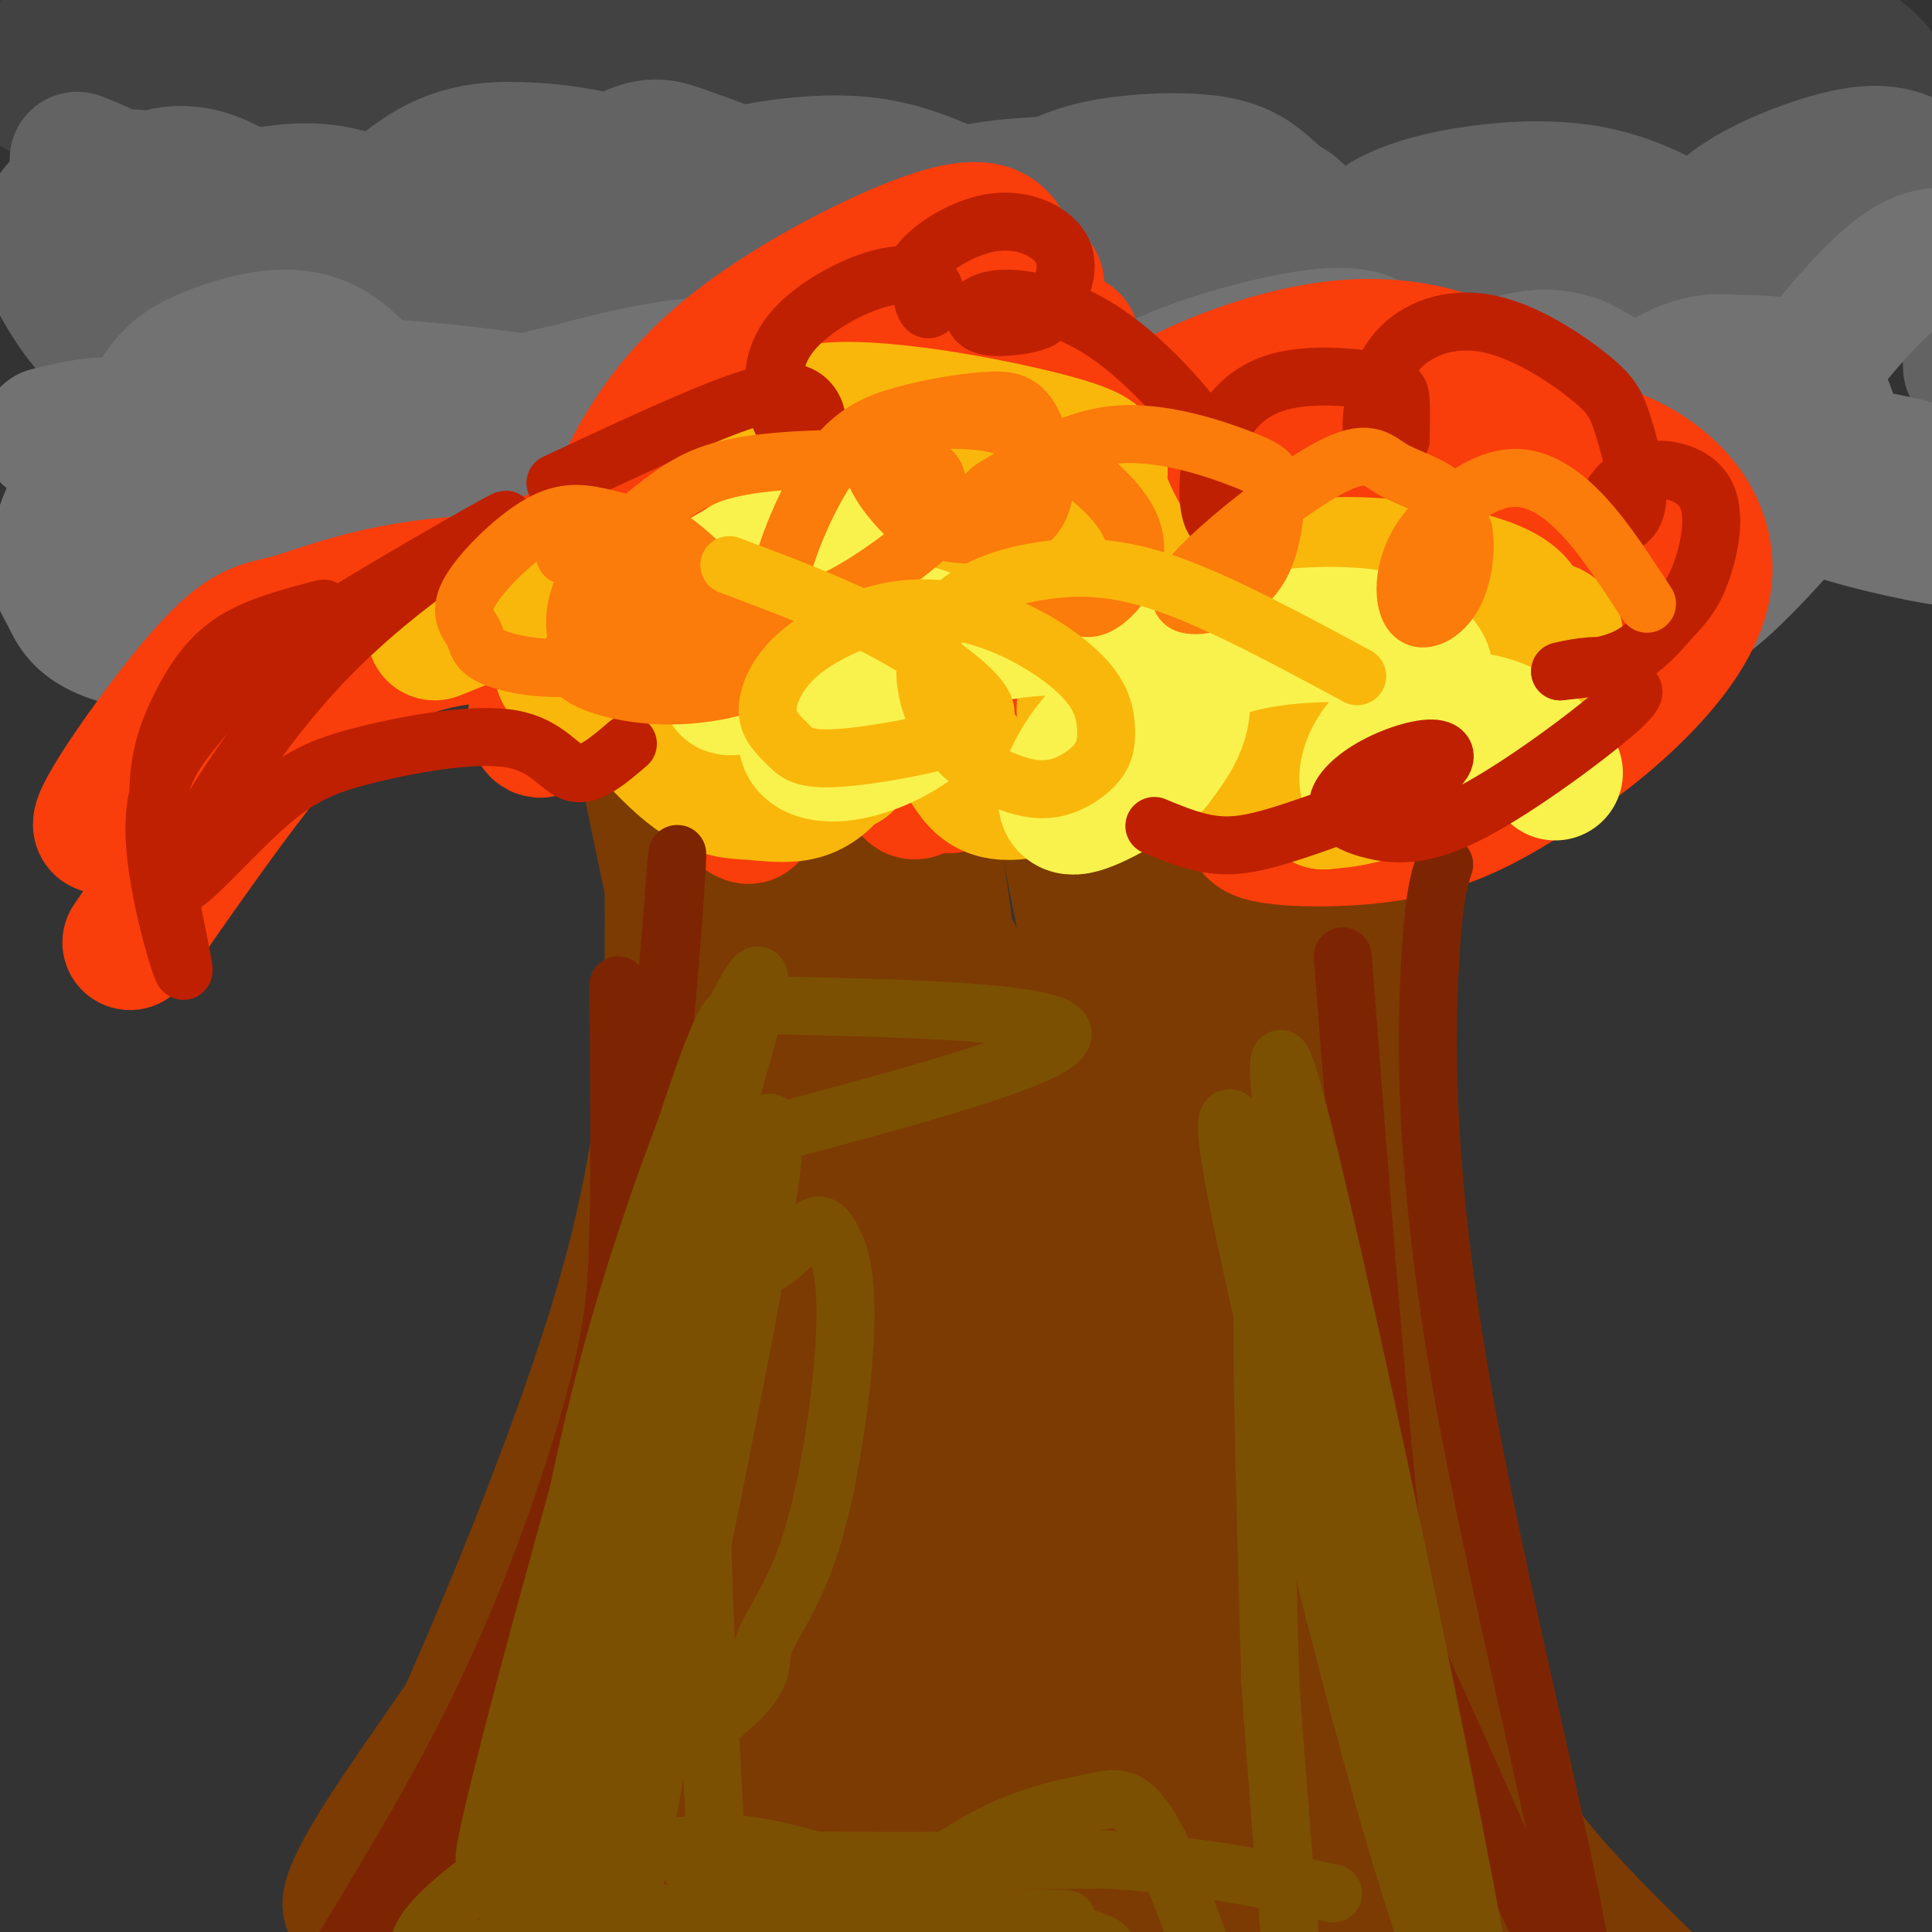 <svg viewBox='0 0 400 400' version='1.1' xmlns='http://www.w3.org/2000/svg' xmlns:xlink='http://www.w3.org/1999/xlink'><rect x="0" y="0" width="400" height="400" fill="#333333" stroke="none"/><g fill='none' stroke='rgb(124,59,2)' stroke-width='28' stroke-linecap='round' stroke-linejoin='round'><path d='M139,154c0.266,32.556 0.532,65.112 -1,87c-1.532,21.888 -4.864,33.108 -8,45c-3.136,11.892 -6.078,24.456 -16,42c-9.922,17.544 -26.825,40.070 -35,53c-8.175,12.930 -7.621,16.266 -4,12c3.621,-4.266 10.311,-16.133 17,-28'/><path d='M92,365c10.131,-21.702 26.958,-61.958 36,-92c9.042,-30.042 10.298,-49.869 11,-65c0.702,-15.131 0.851,-25.565 1,-36'/><path d='M287,152c-0.946,4.205 -1.892,8.410 -4,27c-2.108,18.590 -5.377,51.564 -2,84c3.377,32.436 13.400,64.333 18,80c4.600,15.667 3.777,15.103 5,19c1.223,3.897 4.492,12.256 13,23c8.508,10.744 22.254,23.872 36,37'/><path d='M353,422c-4.248,-0.692 -32.867,-20.922 -45,-30c-12.133,-9.078 -7.778,-7.005 -8,-8c-0.222,-0.995 -5.021,-5.057 -10,-21c-4.979,-15.943 -10.139,-43.768 -11,-77c-0.861,-33.232 2.576,-71.870 3,-99c0.424,-27.130 -2.165,-42.751 -4,-46c-1.835,-3.249 -2.918,5.876 -4,15'/><path d='M274,156c-1.463,6.256 -3.121,14.396 -2,52c1.121,37.604 5.021,104.674 8,138c2.979,33.326 5.037,32.909 7,37c1.963,4.091 3.832,12.688 6,18c2.168,5.312 4.636,7.337 6,4c1.364,-3.337 1.624,-12.037 2,-16c0.376,-3.963 0.866,-3.190 -9,-27c-9.866,-23.810 -30.089,-72.202 -39,-93c-8.911,-20.798 -6.509,-14.003 -7,-14c-0.491,0.003 -3.876,-6.788 -2,2c1.876,8.788 9.011,33.153 22,63c12.989,29.847 31.832,65.175 40,83c8.168,17.825 5.661,18.145 3,18c-2.661,-0.145 -5.474,-0.756 -15,-12c-9.526,-11.244 -25.763,-33.122 -42,-55'/><path d='M252,354c-10.383,-15.992 -15.342,-28.473 -13,-14c2.342,14.473 11.984,55.900 16,77c4.016,21.100 2.405,21.875 -1,19c-3.405,-2.875 -8.604,-9.398 -14,-19c-5.396,-9.602 -10.988,-22.283 -15,-35c-4.012,-12.717 -6.445,-25.469 -7,-35c-0.555,-9.531 0.767,-15.840 2,-18c1.233,-2.160 2.375,-0.171 4,-5c1.625,-4.829 3.731,-16.478 8,8c4.269,24.478 10.699,85.081 14,83c3.301,-2.081 3.472,-66.846 4,-92c0.528,-25.154 1.411,-10.695 5,11c3.589,21.695 9.882,50.627 12,67c2.118,16.373 0.059,20.186 -2,24'/><path d='M265,425c-3.295,-6.436 -10.532,-34.525 -20,-61c-9.468,-26.475 -21.167,-51.335 -1,-24c20.167,27.335 72.199,106.866 68,102c-4.199,-4.866 -64.628,-94.130 -87,-113c-22.372,-18.870 -6.687,32.653 -3,62c3.687,29.347 -4.625,36.517 -8,41c-3.375,4.483 -1.813,6.279 -6,2c-4.187,-4.279 -14.122,-14.631 -19,-19c-4.878,-4.369 -4.698,-2.753 -7,-14c-2.302,-11.247 -7.086,-35.356 -8,-50c-0.914,-14.644 2.043,-19.822 5,-25'/><path d='M179,326c2.410,-7.859 5.935,-15.006 8,-16c2.065,-0.994 2.670,4.165 3,9c0.330,4.835 0.385,9.345 -4,23c-4.385,13.655 -13.209,36.454 -18,47c-4.791,10.546 -5.550,8.840 -6,7c-0.450,-1.840 -0.591,-3.812 3,-9c3.591,-5.188 10.915,-13.591 20,-22c9.085,-8.409 19.930,-16.824 29,-22c9.070,-5.176 16.366,-7.112 23,-12c6.634,-4.888 12.608,-12.727 7,0c-5.608,12.727 -22.797,46.020 -35,64c-12.203,17.980 -19.419,20.645 -23,22c-3.581,1.355 -3.526,1.399 -5,-1c-1.474,-2.399 -4.476,-7.239 -7,-16c-2.524,-8.761 -4.568,-21.441 -4,-41c0.568,-19.559 3.749,-45.998 8,-62c4.251,-16.002 9.572,-21.568 13,-23c3.428,-1.432 4.961,1.268 7,13c2.039,11.732 4.582,32.495 5,53c0.418,20.505 -1.291,40.753 -3,61'/><path d='M200,401c-1.386,19.884 -3.353,39.094 -5,27c-1.647,-12.094 -2.976,-55.490 -3,-76c-0.024,-20.510 1.256,-18.132 4,-25c2.744,-6.868 6.952,-22.982 14,-39c7.048,-16.018 16.937,-31.941 15,-19c-1.937,12.941 -15.699,54.745 -24,79c-8.301,24.255 -11.139,30.962 -17,41c-5.861,10.038 -14.744,23.409 -19,29c-4.256,5.591 -3.884,3.403 -2,-8c1.884,-11.403 5.279,-32.021 12,-48c6.721,-15.979 16.767,-27.318 27,-37c10.233,-9.682 20.654,-17.708 32,-24c11.346,-6.292 23.616,-10.851 24,0c0.384,10.851 -11.120,37.113 -19,54c-7.880,16.887 -12.137,24.400 -23,37c-10.863,12.600 -28.334,30.288 -36,37c-7.666,6.712 -5.529,2.449 -6,-4c-0.471,-6.449 -3.550,-15.082 -5,-28c-1.450,-12.918 -1.271,-30.119 3,-52c4.271,-21.881 12.636,-48.440 21,-75'/><path d='M193,270c8.314,-21.640 18.600,-38.241 12,-24c-6.600,14.241 -30.086,59.325 -49,95c-18.914,35.675 -33.255,61.942 -35,58c-1.745,-3.942 9.105,-38.094 16,-59c6.895,-20.906 9.835,-28.565 19,-43c9.165,-14.435 24.554,-35.647 28,-44c3.446,-8.353 -5.052,-3.849 -27,29c-21.948,32.849 -57.347,94.042 -60,105c-2.653,10.958 27.440,-28.319 53,-56c25.560,-27.681 46.589,-43.766 48,-43c1.411,0.766 -16.794,18.383 -35,36'/><path d='M163,324c-25.823,23.963 -72.879,65.870 -74,70c-1.121,4.130 43.695,-29.518 68,-46c24.305,-16.482 28.099,-15.799 28,-12c-0.099,3.799 -4.090,10.713 -18,27c-13.910,16.287 -37.738,41.946 -49,54c-11.262,12.054 -9.957,10.502 -7,4c2.957,-6.502 7.566,-17.955 21,-36c13.434,-18.045 35.693,-42.684 48,-56c12.307,-13.316 14.662,-15.310 15,-12c0.338,3.310 -1.340,11.923 -4,21c-2.660,9.077 -6.301,18.619 -14,34c-7.699,15.381 -19.458,36.603 -28,50c-8.542,13.397 -13.869,18.971 -17,15c-3.131,-3.971 -4.065,-17.485 -5,-31'/><path d='M127,406c0.288,-20.384 3.509,-55.843 7,-79c3.491,-23.157 7.251,-34.012 16,-54c8.749,-19.988 22.486,-49.108 27,-53c4.514,-3.892 -0.194,17.446 -7,55c-6.806,37.554 -15.712,91.325 -20,91c-4.288,-0.325 -3.960,-54.747 -2,-94c1.960,-39.253 5.553,-63.336 9,-93c3.447,-29.664 6.749,-64.910 10,-34c3.251,30.910 6.452,127.976 -2,127c-8.452,-0.976 -28.558,-99.993 -36,-139c-7.442,-39.007 -2.221,-18.003 3,3'/><path d='M132,136c12.206,33.635 41.222,116.224 49,128c7.778,11.776 -5.680,-47.260 -10,-81c-4.320,-33.740 0.499,-42.184 3,-47c2.501,-4.816 2.685,-6.004 4,-5c1.315,1.004 3.761,4.199 6,8c2.239,3.801 4.272,8.210 7,23c2.728,14.790 6.150,39.963 8,57c1.850,17.037 2.129,25.938 1,33c-1.129,7.062 -3.664,12.286 -6,15c-2.336,2.714 -4.472,2.919 -10,-20c-5.528,-22.919 -14.447,-68.961 -18,-94c-3.553,-25.039 -1.739,-29.074 3,-21c4.739,8.074 12.404,28.257 19,51c6.596,22.743 12.122,48.046 14,67c1.878,18.954 0.108,31.558 -2,35c-2.108,3.442 -4.554,-2.279 -7,-8'/><path d='M193,277c-5.768,-10.258 -16.687,-31.905 -23,-55c-6.313,-23.095 -8.020,-47.640 -7,-56c1.020,-8.360 4.768,-0.536 5,-4c0.232,-3.464 -3.053,-18.215 11,4c14.053,22.215 45.443,81.395 54,86c8.557,4.605 -5.721,-45.366 -11,-74c-5.279,-28.634 -1.560,-35.932 0,-43c1.560,-7.068 0.961,-13.906 4,-5c3.039,8.906 9.715,33.557 13,67c3.285,33.443 3.180,75.677 1,79c-2.180,3.323 -6.435,-32.265 -7,-62c-0.565,-29.735 2.558,-53.617 5,-65c2.442,-11.383 4.201,-10.268 5,-12c0.799,-1.732 0.638,-6.313 3,1c2.362,7.313 7.246,26.518 9,41c1.754,14.482 0.377,24.241 -1,34'/><path d='M254,213c-0.897,10.972 -2.638,21.404 -5,33c-2.362,11.596 -5.344,24.358 -9,19c-3.656,-5.358 -7.987,-28.834 -9,-46c-1.013,-17.166 1.293,-28.022 4,-36c2.707,-7.978 5.814,-13.077 9,-16c3.186,-2.923 6.451,-3.671 9,-3c2.549,0.671 4.382,2.759 6,7c1.618,4.241 3.021,10.635 3,18c-0.021,7.365 -1.467,15.702 -4,25c-2.533,9.298 -6.155,19.557 -11,28c-4.845,8.443 -10.913,15.071 -16,19c-5.087,3.929 -9.192,5.159 -14,4c-4.808,-1.159 -10.318,-4.708 -15,-11c-4.682,-6.292 -8.535,-15.328 -12,-26c-3.465,-10.672 -6.540,-22.979 -7,-33c-0.460,-10.021 1.697,-17.755 5,-23c3.303,-5.245 7.753,-8.000 14,-10c6.247,-2.000 14.290,-3.243 21,-1c6.710,2.243 12.087,7.972 17,18c4.913,10.028 9.361,24.354 12,33c2.639,8.646 3.468,11.613 2,21c-1.468,9.387 -5.234,25.193 -9,41'/></g>
<g fill='none' stroke='rgb(66,66,66)' stroke-width='28' stroke-linecap='round' stroke-linejoin='round'><path d='M19,10c6.697,-2.346 13.395,-4.693 22,-5c8.605,-0.307 19.119,1.424 26,4c6.881,2.576 10.129,5.996 11,9c0.871,3.004 -0.634,5.591 -1,8c-0.366,2.409 0.408,4.641 -7,9c-7.408,4.359 -22.999,10.847 -31,13c-8.001,2.153 -8.414,-0.028 -11,-3c-2.586,-2.972 -7.346,-6.734 -8,-14c-0.654,-7.266 2.796,-18.037 6,-24c3.204,-5.963 6.160,-7.119 11,-9c4.840,-1.881 11.562,-4.488 18,-5c6.438,-0.512 12.592,1.069 17,3c4.408,1.931 7.070,4.210 9,7c1.930,2.790 3.126,6.090 3,10c-0.126,3.910 -1.575,8.429 -4,13c-2.425,4.571 -5.826,9.192 -11,13c-5.174,3.808 -12.120,6.802 -19,7c-6.880,0.198 -13.694,-2.400 -18,-4c-4.306,-1.600 -6.103,-2.202 -8,-8c-1.897,-5.798 -3.895,-16.792 -4,-24c-0.105,-7.208 1.684,-10.631 5,-14c3.316,-3.369 8.158,-6.685 13,-10'/><path d='M38,-14c8.632,-2.532 23.710,-3.860 31,-4c7.290,-0.140 6.790,0.910 9,3c2.210,2.090 7.131,5.221 11,8c3.869,2.779 6.686,5.207 0,11c-6.686,5.793 -22.876,14.953 -31,19c-8.124,4.047 -8.183,2.981 -13,3c-4.817,0.019 -14.392,1.122 -21,0c-6.608,-1.122 -10.248,-4.469 -13,-6c-2.752,-1.531 -4.614,-1.245 -4,-4c0.614,-2.755 3.706,-8.550 13,-15c9.294,-6.450 24.789,-13.556 37,-17c12.211,-3.444 21.137,-3.226 29,-2c7.863,1.226 14.663,3.461 19,6c4.337,2.539 6.210,5.382 6,8c-0.210,2.618 -2.502,5.013 -4,8c-1.498,2.987 -2.201,6.568 -12,12c-9.799,5.432 -28.694,12.715 -38,15c-9.306,2.285 -9.022,-0.428 -10,-2c-0.978,-1.572 -3.217,-2.002 -4,-4c-0.783,-1.998 -0.110,-5.565 2,-9c2.110,-3.435 5.658,-6.738 10,-10c4.342,-3.262 9.478,-6.485 20,-9c10.522,-2.515 26.428,-4.324 38,-2c11.572,2.324 18.808,8.779 22,13c3.192,4.221 2.341,6.206 1,9c-1.341,2.794 -3.170,6.397 -5,10'/><path d='M131,27c-3.355,3.577 -9.242,7.520 -18,8c-8.758,0.480 -20.388,-2.503 -28,-6c-7.612,-3.497 -11.207,-7.508 -12,-12c-0.793,-4.492 1.215,-9.465 1,-12c-0.215,-2.535 -2.654,-2.632 4,-5c6.654,-2.368 22.401,-7.005 30,-9c7.599,-1.995 7.050,-1.347 13,0c5.950,1.347 18.399,3.393 27,6c8.601,2.607 13.353,5.776 17,9c3.647,3.224 6.187,6.505 3,11c-3.187,4.495 -12.103,10.206 -21,12c-8.897,1.794 -17.777,-0.327 -22,-2c-4.223,-1.673 -3.791,-2.899 -6,-4c-2.209,-1.101 -7.060,-2.079 1,-6c8.060,-3.921 29.030,-10.785 38,-14c8.970,-3.215 5.940,-2.782 11,1c5.060,3.782 18.212,10.914 23,15c4.788,4.086 1.214,5.128 -2,7c-3.214,1.872 -6.068,4.574 -13,6c-6.932,1.426 -17.943,1.576 -31,-2c-13.057,-3.576 -28.159,-10.879 -33,-15c-4.841,-4.121 0.580,-5.061 6,-6'/><path d='M119,9c3.934,-2.073 10.768,-4.256 23,-6c12.232,-1.744 29.863,-3.049 45,-3c15.137,0.049 27.779,1.453 35,3c7.221,1.547 9.022,3.238 7,7c-2.022,3.762 -7.868,9.594 -14,13c-6.132,3.406 -12.550,4.386 -20,5c-7.450,0.614 -15.933,0.862 -24,0c-8.067,-0.862 -15.719,-2.832 -20,-5c-4.281,-2.168 -5.192,-4.532 -7,-6c-1.808,-1.468 -4.515,-2.040 0,-5c4.515,-2.960 16.251,-8.308 27,-11c10.749,-2.692 20.510,-2.726 31,-2c10.490,0.726 21.709,2.214 31,5c9.291,2.786 16.653,6.871 21,10c4.347,3.129 5.678,5.304 5,10c-0.678,4.696 -3.364,11.913 -10,17c-6.636,5.087 -17.222,8.042 -25,9c-7.778,0.958 -12.749,-0.082 -17,-2c-4.251,-1.918 -7.784,-4.713 -9,-8c-1.216,-3.287 -0.116,-7.066 5,-12c5.116,-4.934 14.248,-11.024 27,-15c12.752,-3.976 29.126,-5.840 40,-6c10.874,-0.160 16.250,1.383 20,3c3.750,1.617 5.875,3.309 8,5'/><path d='M298,15c1.549,2.556 1.421,6.445 1,9c-0.421,2.555 -1.135,3.774 -6,8c-4.865,4.226 -13.882,11.458 -24,16c-10.118,4.542 -21.336,6.394 -29,5c-7.664,-1.394 -11.775,-6.035 -14,-10c-2.225,-3.965 -2.565,-7.254 -1,-12c1.565,-4.746 5.035,-10.948 13,-16c7.965,-5.052 20.426,-8.953 30,-10c9.574,-1.047 16.261,0.760 22,3c5.739,2.240 10.529,4.911 14,7c3.471,2.089 5.624,3.595 4,7c-1.624,3.405 -7.025,8.710 -13,12c-5.975,3.290 -12.524,4.565 -20,5c-7.476,0.435 -15.880,0.028 -23,-5c-7.120,-5.028 -12.955,-14.678 -15,-20c-2.045,-5.322 -0.299,-6.317 4,-9c4.299,-2.683 11.150,-7.056 18,-9c6.850,-1.944 13.700,-1.460 21,0c7.300,1.460 15.049,3.897 22,7c6.951,3.103 13.102,6.874 13,10c-0.102,3.126 -6.458,5.607 -15,8c-8.542,2.393 -19.271,4.696 -30,7'/><path d='M270,28c-6.019,1.824 -6.066,2.884 -18,3c-11.934,0.116 -35.756,-0.714 -48,-3c-12.244,-2.286 -12.910,-6.030 -15,-8c-2.090,-1.970 -5.604,-2.167 7,-7c12.604,-4.833 41.327,-14.303 60,-18c18.673,-3.697 27.297,-1.621 42,2c14.703,3.621 35.486,8.788 45,13c9.514,4.212 7.759,7.470 8,10c0.241,2.530 2.478,4.333 -3,8c-5.478,3.667 -18.671,9.198 -31,11c-12.329,1.802 -23.794,-0.124 -30,-1c-6.206,-0.876 -7.154,-0.701 -3,-5c4.154,-4.299 13.411,-13.073 24,-18c10.589,-4.927 22.509,-6.008 29,-7c6.491,-0.992 7.552,-1.897 14,-1c6.448,0.897 18.281,3.595 26,7c7.719,3.405 11.322,7.519 10,12c-1.322,4.481 -7.570,9.331 -13,13c-5.430,3.669 -10.043,6.159 -19,7c-8.957,0.841 -22.258,0.034 -30,-2c-7.742,-2.034 -9.926,-5.295 -11,-8c-1.074,-2.705 -1.037,-4.852 -1,-7'/><path d='M313,29c0.601,-3.863 2.604,-10.022 10,-15c7.396,-4.978 20.184,-8.775 30,-10c9.816,-1.225 16.660,0.120 22,2c5.340,1.880 9.177,4.293 12,7c2.823,2.707 4.634,5.706 1,12c-3.634,6.294 -12.712,15.883 -18,20c-5.288,4.117 -6.785,2.761 -9,2c-2.215,-0.761 -5.150,-0.929 -8,-3c-2.850,-2.071 -5.617,-6.047 -3,-10c2.617,-3.953 10.619,-7.884 19,-9c8.381,-1.116 17.141,0.584 22,2c4.859,1.416 5.817,2.547 5,4c-0.817,1.453 -3.408,3.226 -6,5'/></g>
<g fill='none' stroke='rgb(99,99,100)' stroke-width='28' stroke-linecap='round' stroke-linejoin='round'><path d='M16,33c3.904,1.541 7.807,3.083 11,6c3.193,2.917 5.674,7.211 7,11c1.326,3.789 1.497,7.073 1,10c-0.497,2.927 -1.662,5.497 -4,8c-2.338,2.503 -5.848,4.939 -10,2c-4.152,-2.939 -8.944,-11.252 -11,-16c-2.056,-4.748 -1.374,-5.932 0,-8c1.374,-2.068 3.440,-5.019 7,-7c3.560,-1.981 8.614,-2.993 13,-2c4.386,0.993 8.105,3.989 11,7c2.895,3.011 4.967,6.036 7,11c2.033,4.964 4.029,11.868 1,17c-3.029,5.132 -11.081,8.492 -15,10c-3.919,1.508 -3.705,1.164 -6,-2c-2.295,-3.164 -7.100,-9.147 -9,-16c-1.900,-6.853 -0.896,-14.576 3,-20c3.896,-5.424 10.685,-8.550 17,-8c6.315,0.550 12.158,4.775 18,9'/><path d='M57,45c3.556,4.629 3.446,11.700 2,16c-1.446,4.300 -4.227,5.829 -7,8c-2.773,2.171 -5.540,4.985 -11,6c-5.460,1.015 -13.615,0.230 -17,-4c-3.385,-4.230 -1.999,-11.907 -2,-16c-0.001,-4.093 -1.388,-4.602 5,-7c6.388,-2.398 20.552,-6.685 30,-8c9.448,-1.315 14.182,0.341 19,2c4.818,1.659 9.721,3.323 13,6c3.279,2.677 4.934,6.369 3,10c-1.934,3.631 -7.458,7.201 -16,9c-8.542,1.799 -20.103,1.827 -25,1c-4.897,-0.827 -3.130,-2.509 -3,-3c0.130,-0.491 -1.377,0.208 4,-3c5.377,-3.208 17.637,-10.324 32,-14c14.363,-3.676 30.828,-3.913 38,-3c7.172,0.913 5.049,2.975 1,6c-4.049,3.025 -10.025,7.012 -16,11'/><path d='M107,62c-6.239,2.727 -13.836,4.045 -19,4c-5.164,-0.045 -7.894,-1.453 -10,-3c-2.106,-1.547 -3.590,-3.232 -5,-5c-1.410,-1.768 -2.748,-3.620 0,-8c2.748,-4.380 9.582,-11.289 16,-15c6.418,-3.711 12.421,-4.225 19,-4c6.579,0.225 13.734,1.189 19,3c5.266,1.811 8.641,4.467 12,9c3.359,4.533 6.700,10.941 5,17c-1.700,6.059 -8.443,11.768 -13,15c-4.557,3.232 -6.929,3.987 -10,4c-3.071,0.013 -6.841,-0.716 -10,-2c-3.159,-1.284 -5.708,-3.123 -7,-8c-1.292,-4.877 -1.326,-12.792 -2,-16c-0.674,-3.208 -1.987,-1.710 3,-5c4.987,-3.290 16.273,-11.368 23,-15c6.727,-3.632 8.896,-2.819 14,-1c5.104,1.819 13.144,4.642 17,7c3.856,2.358 3.528,4.251 1,8c-2.528,3.749 -7.258,9.356 -14,13c-6.742,3.644 -15.498,5.327 -21,5c-5.502,-0.327 -7.751,-2.663 -10,-5'/><path d='M115,60c-0.705,-2.616 2.534,-6.657 7,-10c4.466,-3.343 10.159,-5.987 16,-8c5.841,-2.013 11.828,-3.394 19,-3c7.172,0.394 15.527,2.562 19,6c3.473,3.438 2.063,8.147 -3,12c-5.063,3.853 -13.781,6.849 -22,7c-8.219,0.151 -15.940,-2.543 -20,-4c-4.060,-1.457 -4.460,-1.677 -3,-5c1.460,-3.323 4.779,-9.749 12,-14c7.221,-4.251 18.344,-6.329 27,-7c8.656,-0.671 14.844,0.064 21,2c6.156,1.936 12.279,5.074 16,7c3.721,1.926 5.041,2.640 5,6c-0.041,3.360 -1.444,9.367 -7,14c-5.556,4.633 -15.265,7.890 -23,8c-7.735,0.110 -13.495,-2.929 -16,-5c-2.505,-2.071 -1.754,-3.174 -2,-5c-0.246,-1.826 -1.489,-4.376 4,-8c5.489,-3.624 17.711,-8.321 26,-10c8.289,-1.679 12.644,-0.339 17,1'/><path d='M208,44c6.035,1.608 12.622,5.127 16,8c3.378,2.873 3.546,5.101 2,8c-1.546,2.899 -4.806,6.468 -10,8c-5.194,1.532 -12.324,1.027 -16,0c-3.676,-1.027 -3.900,-2.577 -5,-4c-1.100,-1.423 -3.076,-2.721 0,-7c3.076,-4.279 11.203,-11.541 18,-16c6.797,-4.459 12.263,-6.117 19,-7c6.737,-0.883 14.746,-0.990 20,0c5.254,0.990 7.755,3.079 10,5c2.245,1.921 4.235,3.674 5,6c0.765,2.326 0.304,5.224 -1,9c-1.304,3.776 -3.453,8.430 -9,12c-5.547,3.570 -14.494,6.055 -20,6c-5.506,-0.055 -7.572,-2.652 -7,-8c0.572,-5.348 3.781,-13.449 10,-18c6.219,-4.551 15.448,-5.554 21,-5c5.552,0.554 7.426,2.664 9,5c1.574,2.336 2.847,4.898 4,7c1.153,2.102 2.187,3.743 -4,7c-6.187,3.257 -19.593,8.128 -33,13'/><path d='M237,73c-9.670,2.234 -17.346,1.317 -26,0c-8.654,-1.317 -18.287,-3.036 -26,-6c-7.713,-2.964 -13.507,-7.173 -17,-9c-3.493,-1.827 -4.684,-1.272 0,-4c4.684,-2.728 15.245,-8.741 25,-12c9.755,-3.259 18.705,-3.766 28,-4c9.295,-0.234 18.934,-0.197 27,2c8.066,2.197 14.558,6.552 18,10c3.442,3.448 3.833,5.987 5,8c1.167,2.013 3.112,3.499 -1,7c-4.112,3.501 -14.279,9.016 -21,12c-6.721,2.984 -9.997,3.436 -10,0c-0.003,-3.436 3.265,-10.761 13,-16c9.735,-5.239 25.937,-8.392 37,-9c11.063,-0.608 16.988,1.329 22,4c5.012,2.671 9.110,6.075 12,8c2.890,1.925 4.570,2.372 2,6c-2.570,3.628 -9.390,10.436 -18,14c-8.610,3.564 -19.010,3.883 -26,2c-6.990,-1.883 -10.568,-5.966 -8,-11c2.568,-5.034 11.284,-11.017 20,-17'/><path d='M293,58c8.663,-4.707 20.321,-7.976 29,-7c8.679,0.976 14.379,6.196 17,9c2.621,2.804 2.164,3.190 0,6c-2.164,2.810 -6.034,8.044 -10,11c-3.966,2.956 -8.026,3.636 -12,5c-3.974,1.364 -7.860,3.413 -16,0c-8.140,-3.413 -20.532,-12.289 -25,-18c-4.468,-5.711 -1.012,-8.256 2,-11c3.012,-2.744 5.579,-5.688 10,-8c4.421,-2.312 10.694,-3.993 18,-5c7.306,-1.007 15.643,-1.341 23,0c7.357,1.341 13.732,4.358 18,7c4.268,2.642 6.428,4.910 8,8c1.572,3.090 2.555,7.004 1,11c-1.555,3.996 -5.650,8.075 -10,11c-4.350,2.925 -8.956,4.694 -12,5c-3.044,0.306 -4.526,-0.853 -6,-2c-1.474,-1.147 -2.938,-2.284 -3,-4c-0.062,-1.716 1.280,-4.013 2,-6c0.720,-1.987 0.817,-3.665 8,-8c7.183,-4.335 21.451,-11.327 29,-13c7.549,-1.673 8.379,1.973 9,6c0.621,4.027 1.035,8.436 0,12c-1.035,3.564 -3.517,6.282 -6,9'/><path d='M367,76c-4.091,3.916 -11.318,9.207 -15,11c-3.682,1.793 -3.820,0.088 -5,-1c-1.180,-1.088 -3.403,-1.558 -3,-7c0.403,-5.442 3.431,-15.854 6,-23c2.569,-7.146 4.677,-11.025 11,-15c6.323,-3.975 16.860,-8.045 24,-9c7.140,-0.955 10.884,1.204 14,4c3.116,2.796 5.605,6.227 7,13c1.395,6.773 1.698,16.886 2,27'/></g>
<g fill='none' stroke='rgb(114,114,114)' stroke-width='28' stroke-linecap='round' stroke-linejoin='round'><path d='M10,90c3.825,-0.922 7.651,-1.845 11,-2c3.349,-0.155 6.223,0.457 12,5c5.777,4.543 14.457,13.017 18,18c3.543,4.983 1.947,6.476 -1,10c-2.947,3.524 -7.247,9.078 -13,11c-5.753,1.922 -12.959,0.210 -17,-2c-4.041,-2.210 -4.916,-4.918 -6,-7c-1.084,-2.082 -2.376,-3.538 -2,-8c0.376,-4.462 2.422,-11.930 9,-17c6.578,-5.070 17.688,-7.742 24,-9c6.312,-1.258 7.825,-1.103 12,0c4.175,1.103 11.012,3.153 11,7c-0.012,3.847 -6.874,9.489 -14,13c-7.126,3.511 -14.515,4.891 -20,4c-5.485,-0.891 -9.065,-4.051 -9,-10c0.065,-5.949 3.774,-14.685 7,-20c3.226,-5.315 5.968,-7.208 10,-9c4.032,-1.792 9.355,-3.482 14,-4c4.645,-0.518 8.613,0.138 12,2c3.387,1.862 6.194,4.931 9,8'/><path d='M77,80c2.420,4.098 3.969,10.344 3,17c-0.969,6.656 -4.457,13.724 -8,18c-3.543,4.276 -7.141,5.762 -11,7c-3.859,1.238 -7.978,2.230 -12,2c-4.022,-0.230 -7.946,-1.680 -11,-6c-3.054,-4.320 -5.238,-11.508 -5,-16c0.238,-4.492 2.896,-6.287 7,-9c4.104,-2.713 9.652,-6.345 15,-9c5.348,-2.655 10.497,-4.335 22,-4c11.503,0.335 29.360,2.684 37,4c7.640,1.316 5.062,1.600 4,4c-1.062,2.400 -0.607,6.917 -5,11c-4.393,4.083 -13.635,7.733 -19,9c-5.365,1.267 -6.854,0.151 -9,0c-2.146,-0.151 -4.948,0.663 -5,-2c-0.052,-2.663 2.646,-8.803 10,-14c7.354,-5.197 19.364,-9.449 28,-11c8.636,-1.551 13.897,-0.399 19,1c5.103,1.399 10.048,3.045 12,7c1.952,3.955 0.910,10.219 0,14c-0.910,3.781 -1.689,5.080 -7,8c-5.311,2.920 -15.156,7.460 -25,12'/><path d='M117,123c-8.504,0.625 -17.264,-3.813 -22,-7c-4.736,-3.187 -5.447,-5.122 -4,-9c1.447,-3.878 5.053,-9.701 8,-14c2.947,-4.299 5.235,-7.076 13,-10c7.765,-2.924 21.008,-5.994 29,-7c7.992,-1.006 10.734,0.051 15,4c4.266,3.949 10.056,10.789 10,18c-0.056,7.211 -5.957,14.793 -10,19c-4.043,4.207 -6.227,5.040 -9,5c-2.773,-0.040 -6.134,-0.954 -9,-2c-2.866,-1.046 -5.236,-2.225 -6,-8c-0.764,-5.775 0.077,-16.145 2,-22c1.923,-5.855 4.926,-7.193 8,-9c3.074,-1.807 6.217,-4.082 12,-5c5.783,-0.918 14.206,-0.480 18,0c3.794,0.480 2.957,1.002 2,4c-0.957,2.998 -2.036,8.472 -10,15c-7.964,6.528 -22.815,14.111 -30,17c-7.185,2.889 -6.704,1.086 -8,0c-1.296,-1.086 -4.370,-1.453 -4,-4c0.370,-2.547 4.185,-7.273 8,-12'/><path d='M130,96c4.879,-3.973 13.078,-7.904 20,-10c6.922,-2.096 12.569,-2.357 19,-1c6.431,1.357 13.648,4.333 17,6c3.352,1.667 2.839,2.025 -2,5c-4.839,2.975 -14.002,8.569 -21,11c-6.998,2.431 -11.829,1.701 -16,1c-4.171,-0.701 -7.683,-1.371 -10,-2c-2.317,-0.629 -3.439,-1.217 -2,-4c1.439,-2.783 5.440,-7.763 11,-12c5.560,-4.237 12.678,-7.733 21,-10c8.322,-2.267 17.847,-3.307 27,-3c9.153,0.307 17.933,1.959 23,4c5.067,2.041 6.422,4.470 8,6c1.578,1.530 3.380,2.160 2,6c-1.380,3.840 -5.940,10.891 -16,17c-10.060,6.109 -25.619,11.275 -33,12c-7.381,0.725 -6.585,-2.992 -6,-6c0.585,-3.008 0.958,-5.307 2,-8c1.042,-2.693 2.754,-5.780 7,-9c4.246,-3.220 11.025,-6.575 18,-9c6.975,-2.425 14.147,-3.922 21,-4c6.853,-0.078 13.387,1.263 17,4c3.613,2.737 4.307,6.868 5,11'/><path d='M242,101c-0.512,3.494 -4.292,6.731 -9,9c-4.708,2.269 -10.345,3.572 -15,3c-4.655,-0.572 -8.327,-3.019 -10,-5c-1.673,-1.981 -1.347,-3.497 0,-6c1.347,-2.503 3.717,-5.992 9,-10c5.283,-4.008 13.481,-8.533 21,-12c7.519,-3.467 14.358,-5.875 23,-8c8.642,-2.125 19.086,-3.968 23,-1c3.914,2.968 1.300,10.745 -3,18c-4.300,7.255 -10.284,13.988 -18,21c-7.716,7.012 -17.165,14.304 -21,15c-3.835,0.696 -2.057,-5.204 -2,-9c0.057,-3.796 -1.609,-5.490 6,-9c7.609,-3.510 24.493,-8.837 32,-10c7.507,-1.163 5.639,1.839 5,5c-0.639,3.161 -0.047,6.483 -1,10c-0.953,3.517 -3.452,7.230 -7,10c-3.548,2.770 -8.147,4.598 -14,6c-5.853,1.402 -12.960,2.377 -20,2c-7.040,-0.377 -14.011,-2.108 -22,-7c-7.989,-4.892 -16.994,-12.946 -26,-21'/><path d='M193,102c-4.176,-4.283 -1.617,-4.490 0,-6c1.617,-1.510 2.292,-4.323 11,-6c8.708,-1.677 25.451,-2.219 37,1c11.549,3.219 17.906,10.199 21,14c3.094,3.801 2.926,4.422 0,7c-2.926,2.578 -8.611,7.115 -12,9c-3.389,1.885 -4.483,1.120 -8,-1c-3.517,-2.120 -9.456,-5.596 -8,-10c1.456,-4.404 10.309,-9.736 17,-13c6.691,-3.264 11.221,-4.461 20,-5c8.779,-0.539 21.807,-0.420 28,1c6.193,1.420 5.550,4.140 3,8c-2.550,3.860 -7.007,8.861 -11,12c-3.993,3.139 -7.520,4.416 -10,4c-2.480,-0.416 -3.912,-2.524 -3,-8c0.912,-5.476 4.169,-14.321 11,-21c6.831,-6.679 17.238,-11.194 24,-13c6.762,-1.806 9.881,-0.903 13,0'/><path d='M326,75c5.023,1.982 11.081,6.935 15,11c3.919,4.065 5.699,7.240 5,13c-0.699,5.760 -3.879,14.104 -6,19c-2.121,4.896 -3.185,6.344 -8,8c-4.815,1.656 -13.381,3.519 -18,1c-4.619,-2.519 -5.291,-9.422 -6,-13c-0.709,-3.578 -1.456,-3.833 5,-10c6.456,-6.167 20.114,-18.246 29,-24c8.886,-5.754 13.001,-5.183 17,-5c3.999,0.183 7.882,-0.020 11,1c3.118,1.020 5.472,3.264 7,6c1.528,2.736 2.231,5.963 3,8c0.769,2.037 1.603,2.883 -3,9c-4.603,6.117 -14.641,17.505 -21,23c-6.359,5.495 -9.037,5.096 -13,4c-3.963,-1.096 -9.212,-2.890 -12,-6c-2.788,-3.110 -3.114,-7.535 -1,-13c2.114,-5.465 6.670,-11.970 19,-14c12.330,-2.030 32.435,0.415 44,3c11.565,2.585 14.590,5.310 16,8c1.410,2.690 1.205,5.345 1,8'/><path d='M410,112c-5.531,0.316 -19.860,-2.896 -27,-5c-7.140,-2.104 -7.092,-3.102 -8,-6c-0.908,-2.898 -2.771,-7.696 -4,-11c-1.229,-3.304 -1.824,-5.112 2,-11c3.824,-5.888 12.068,-15.854 18,-21c5.932,-5.146 9.552,-5.470 14,-5c4.448,0.470 9.724,1.735 15,3'/></g>
<g fill='none' stroke='rgb(249,61,11)' stroke-width='28' stroke-linecap='round' stroke-linejoin='round'><path d='M176,137c-19.699,-6.278 -39.397,-12.556 -56,-15c-16.603,-2.444 -30.109,-1.053 -40,1c-9.891,2.053 -16.166,4.767 -21,6c-4.834,1.233 -8.225,0.986 -17,11c-8.775,10.014 -22.933,30.289 -21,31c1.933,0.711 19.957,-18.141 30,-27c10.043,-8.859 12.104,-7.725 21,-11c8.896,-3.275 24.626,-10.959 44,-11c19.374,-0.041 42.393,7.560 56,14c13.607,6.440 17.804,11.720 22,17'/><path d='M194,153c-0.155,0.426 -11.542,-7.009 -21,-12c-9.458,-4.991 -16.987,-7.538 -31,-9c-14.013,-1.462 -34.510,-1.838 -47,0c-12.490,1.838 -16.974,5.890 -21,8c-4.026,2.110 -7.594,2.277 -18,15c-10.406,12.723 -27.650,38.000 -29,40c-1.350,2.000 13.195,-19.277 23,-33c9.805,-13.723 14.869,-19.891 26,-27c11.131,-7.109 28.328,-15.159 37,-19c8.672,-3.841 8.819,-3.473 16,-2c7.181,1.473 21.395,4.050 34,10c12.605,5.950 23.601,15.271 29,22c5.399,6.729 5.199,10.864 5,15'/><path d='M197,161c0.283,2.711 -1.508,1.988 -4,-1c-2.492,-2.988 -5.684,-8.242 -6,-19c-0.316,-10.758 2.244,-27.021 6,-39c3.756,-11.979 8.707,-19.676 15,-25c6.293,-5.324 13.928,-8.275 14,-6c0.072,2.275 -7.419,9.777 -24,17c-16.581,7.223 -42.252,14.168 -58,22c-15.748,7.832 -21.572,16.553 -25,24c-3.428,7.447 -4.462,13.620 -4,16c0.462,2.380 2.418,0.966 4,-3c1.582,-3.966 2.791,-10.483 4,-17'/><path d='M119,130c2.035,-7.738 5.123,-18.582 10,-29c4.877,-10.418 11.542,-20.408 24,-30c12.458,-9.592 30.709,-18.784 41,-22c10.291,-3.216 12.624,-0.455 14,2c1.376,2.455 1.797,4.605 4,6c2.203,1.395 6.188,2.034 -4,5c-10.188,2.966 -34.547,8.260 -50,14c-15.453,5.740 -21.998,11.927 -26,19c-4.002,7.073 -5.462,15.033 -6,20c-0.538,4.967 -0.155,6.939 2,13c2.155,6.061 6.080,16.209 12,25c5.920,8.791 13.834,16.226 15,16c1.166,-0.226 -4.417,-8.113 -10,-16'/><path d='M145,153c-3.834,-6.905 -8.419,-16.167 -11,-25c-2.581,-8.833 -3.156,-17.235 0,-24c3.156,-6.765 10.044,-11.892 14,-15c3.956,-3.108 4.980,-4.196 12,-5c7.020,-0.804 20.037,-1.322 28,0c7.963,1.322 10.872,4.486 12,7c1.128,2.514 0.477,4.380 -6,9c-6.477,4.620 -18.779,11.994 -29,17c-10.221,5.006 -18.362,7.644 -23,9c-4.638,1.356 -5.772,1.429 -2,-3c3.772,-4.429 12.452,-13.359 19,-18c6.548,-4.641 10.965,-4.992 18,-4c7.035,0.992 16.688,3.328 22,7c5.312,3.672 6.283,8.680 7,13c0.717,4.320 1.181,7.953 1,12c-0.181,4.047 -1.007,8.507 -4,14c-2.993,5.493 -8.152,12.017 -11,15c-2.848,2.983 -3.385,2.424 -4,-1c-0.615,-3.424 -1.307,-9.712 -2,-16'/><path d='M186,145c1.208,-6.498 5.229,-14.744 9,-20c3.771,-5.256 7.291,-7.521 11,-9c3.709,-1.479 7.606,-2.172 11,-2c3.394,0.172 6.286,1.210 9,4c2.714,2.790 5.250,7.334 7,11c1.750,3.666 2.712,6.455 0,12c-2.712,5.545 -9.099,13.847 -13,17c-3.901,3.153 -5.316,1.159 -7,0c-1.684,-1.159 -3.639,-1.483 -5,-5c-1.361,-3.517 -2.130,-10.228 1,-19c3.130,-8.772 10.158,-19.605 17,-26c6.842,-6.395 13.498,-8.353 20,-10c6.502,-1.647 12.849,-2.982 21,-4c8.151,-1.018 18.106,-1.719 16,5c-2.106,6.719 -16.273,20.859 -23,27c-6.727,6.141 -6.015,4.284 -11,6c-4.985,1.716 -15.667,7.006 -26,9c-10.333,1.994 -20.318,0.694 -25,-1c-4.682,-1.694 -4.063,-3.780 -3,-8c1.063,-4.220 2.568,-10.573 7,-17c4.432,-6.427 11.790,-12.926 20,-19c8.210,-6.074 17.273,-11.721 27,-16c9.727,-4.279 20.119,-7.191 29,-8c8.881,-0.809 16.252,0.483 21,2c4.748,1.517 6.874,3.258 9,5'/><path d='M308,79c0.261,4.430 -3.585,13.004 -7,19c-3.415,5.996 -6.398,9.414 -18,17c-11.602,7.586 -31.823,19.342 -41,24c-9.177,4.658 -7.311,2.219 -7,0c0.311,-2.219 -0.933,-4.218 6,-10c6.933,-5.782 22.042,-15.348 33,-21c10.958,-5.652 17.765,-7.392 25,-8c7.235,-0.608 14.899,-0.084 20,0c5.101,0.084 7.639,-0.270 7,4c-0.639,4.270 -4.457,13.165 -8,19c-3.543,5.835 -6.813,8.610 -18,14c-11.187,5.390 -30.293,13.393 -39,12c-8.707,-1.393 -7.016,-12.184 -5,-19c2.016,-6.816 4.358,-9.656 11,-15c6.642,-5.344 17.586,-13.191 26,-16c8.414,-2.809 14.300,-0.579 20,2c5.700,2.579 11.215,5.509 14,8c2.785,2.491 2.839,4.544 2,7c-0.839,2.456 -2.572,5.315 -4,8c-1.428,2.685 -2.551,5.196 -10,8c-7.449,2.804 -21.225,5.902 -35,9'/><path d='M280,141c-7.963,0.689 -10.371,-2.087 -12,-4c-1.629,-1.913 -2.478,-2.963 -2,-6c0.478,-3.037 2.282,-8.059 5,-13c2.718,-4.941 6.348,-9.799 15,-15c8.652,-5.201 22.325,-10.746 34,-11c11.675,-0.254 21.354,4.783 27,11c5.646,6.217 7.261,13.613 5,21c-2.261,7.387 -8.398,14.765 -15,21c-6.602,6.235 -13.668,11.326 -21,16c-7.332,4.674 -14.930,8.930 -25,11c-10.070,2.070 -22.611,1.953 -28,1c-5.389,-0.953 -3.626,-2.743 -2,-6c1.626,-3.257 3.116,-7.981 4,-13c0.884,-5.019 1.164,-10.334 14,-17c12.836,-6.666 38.229,-14.682 49,-15c10.771,-0.318 6.920,7.063 -1,15c-7.920,7.937 -19.910,16.432 -29,20c-9.090,3.568 -15.281,2.210 -18,0c-2.719,-2.210 -1.966,-5.273 -1,-9c0.966,-3.727 2.145,-8.119 5,-13c2.855,-4.881 7.387,-10.252 13,-14c5.613,-3.748 12.306,-5.874 19,-8'/><path d='M316,113c8.644,1.408 20.754,8.928 24,15c3.246,6.072 -2.374,10.694 -6,15c-3.626,4.306 -5.259,8.294 -13,12c-7.741,3.706 -21.589,7.128 -28,8c-6.411,0.872 -5.383,-0.806 -6,-5c-0.617,-4.194 -2.879,-10.902 -2,-17c0.879,-6.098 4.897,-11.585 8,-15c3.103,-3.415 5.289,-4.758 10,-5c4.711,-0.242 11.947,0.618 15,7c3.053,6.382 1.923,18.288 0,25c-1.923,6.712 -4.639,8.232 -8,10c-3.361,1.768 -7.366,3.784 -11,5c-3.634,1.216 -6.895,1.633 -10,-1c-3.105,-2.633 -6.052,-8.317 -9,-14'/></g>
<g fill='none' stroke='rgb(249,183,11)' stroke-width='28' stroke-linecap='round' stroke-linejoin='round'><path d='M90,131c8.051,-3.252 16.102,-6.504 23,-8c6.898,-1.496 12.644,-1.237 16,0c3.356,1.237 4.321,3.451 1,7c-3.321,3.549 -10.929,8.431 -13,9c-2.071,0.569 1.393,-3.176 6,-5c4.607,-1.824 10.355,-1.728 17,-1c6.645,0.728 14.187,2.086 20,5c5.813,2.914 9.899,7.383 12,11c2.101,3.617 2.218,6.382 1,9c-1.218,2.618 -3.770,5.088 -7,6c-3.230,0.912 -7.139,0.265 -11,0c-3.861,-0.265 -7.675,-0.149 -15,-7c-7.325,-6.851 -18.160,-20.670 -22,-27c-3.840,-6.330 -0.685,-5.172 1,-6c1.685,-0.828 1.899,-3.642 8,-4c6.101,-0.358 18.089,1.739 26,4c7.911,2.261 11.745,4.686 16,8c4.255,3.314 8.930,7.518 10,12c1.070,4.482 -1.465,9.241 -4,14'/><path d='M175,158c-4.488,2.832 -13.709,2.911 -19,3c-5.291,0.089 -6.652,0.188 -9,-4c-2.348,-4.188 -5.682,-12.664 -6,-18c-0.318,-5.336 2.379,-7.533 6,-10c3.621,-2.467 8.167,-5.203 13,-7c4.833,-1.797 9.952,-2.656 15,-2c5.048,0.656 10.024,2.828 15,5'/><path d='M172,143c-5.634,-1.038 -11.268,-2.076 -14,-4c-2.732,-1.924 -2.561,-4.733 -5,-8c-2.439,-3.267 -7.487,-6.992 1,-14c8.487,-7.008 30.510,-17.300 41,-20c10.490,-2.700 9.447,2.190 8,9c-1.447,6.810 -3.298,15.539 -9,21c-5.702,5.461 -15.254,7.654 -21,9c-5.746,1.346 -7.684,1.846 -9,-4c-1.316,-5.846 -2.008,-18.038 -3,-28c-0.992,-9.962 -2.285,-17.692 10,-19c12.285,-1.308 38.147,3.808 49,7c10.853,3.192 6.697,4.461 8,10c1.303,5.539 8.064,15.349 11,23c2.936,7.651 2.047,13.144 1,18c-1.047,4.856 -2.253,9.075 -8,13c-5.747,3.925 -16.033,7.555 -22,8c-5.967,0.445 -7.613,-2.295 -10,-6c-2.387,-3.705 -5.516,-8.375 -7,-13c-1.484,-4.625 -1.323,-9.207 0,-14c1.323,-4.793 3.806,-9.798 8,-13c4.194,-3.202 10.097,-4.601 16,-6'/><path d='M217,112c9.533,1.046 25.367,6.663 32,10c6.633,3.337 4.066,4.396 3,7c-1.066,2.604 -0.630,6.753 -1,10c-0.370,3.247 -1.545,5.592 -6,9c-4.455,3.408 -12.189,7.879 -16,9c-3.811,1.121 -3.700,-1.109 -4,-4c-0.300,-2.891 -1.013,-6.443 0,-10c1.013,-3.557 3.750,-7.117 9,-11c5.250,-3.883 13.013,-8.087 21,-11c7.987,-2.913 16.197,-4.533 28,-4c11.803,0.533 27.198,3.220 31,8c3.802,4.780 -3.990,11.655 -9,17c-5.010,5.345 -7.239,9.162 -18,13c-10.761,3.838 -30.054,7.697 -35,6c-4.946,-1.697 4.454,-8.949 11,-14c6.546,-5.051 10.237,-7.900 21,-11c10.763,-3.100 28.597,-6.449 35,-6c6.403,0.449 1.376,4.698 -3,9c-4.376,4.302 -8.101,8.658 -13,13c-4.899,4.342 -10.971,8.669 -16,11c-5.029,2.331 -9.014,2.665 -13,3'/><path d='M274,166c0.000,-1.833 6.500,-7.917 13,-14'/></g>
<g fill='none' stroke='rgb(249,242,77)' stroke-width='28' stroke-linecap='round' stroke-linejoin='round'><path d='M144,123c7.701,-4.717 15.402,-9.434 21,-11c5.598,-1.566 9.093,0.018 11,2c1.907,1.982 2.225,4.362 2,6c-0.225,1.638 -0.994,2.535 -4,6c-3.006,3.465 -8.247,9.498 -14,13c-5.753,3.502 -12.016,4.472 -8,2c4.016,-2.472 18.311,-8.386 28,-10c9.689,-1.614 14.772,1.070 16,5c1.228,3.930 -1.399,9.104 -6,13c-4.601,3.896 -11.178,6.512 -16,7c-4.822,0.488 -7.891,-1.153 -7,-4c0.891,-2.847 5.741,-6.901 13,-11c7.259,-4.099 16.926,-8.245 27,-10c10.074,-1.755 20.556,-1.120 27,1c6.444,2.120 8.850,5.725 10,9c1.150,3.275 1.043,6.222 0,9c-1.043,2.778 -3.021,5.389 -5,8'/><path d='M239,158c-4.275,3.528 -12.461,8.346 -16,9c-3.539,0.654 -2.431,-2.858 -1,-6c1.431,-3.142 3.184,-5.916 7,-10c3.816,-4.084 9.696,-9.479 16,-13c6.304,-3.521 13.032,-5.168 20,-6c6.968,-0.832 14.175,-0.850 19,0c4.825,0.850 7.269,2.569 9,4c1.731,1.431 2.751,2.573 2,7c-0.751,4.427 -3.272,12.139 -5,16c-1.728,3.861 -2.662,3.872 -4,4c-1.338,0.128 -3.080,0.375 -3,-2c0.080,-2.375 1.983,-7.370 7,-10c5.017,-2.630 13.148,-2.894 19,-1c5.852,1.894 9.426,5.947 13,10'/></g>
<g fill='none' stroke='rgb(125,37,2)' stroke-width='12' stroke-linecap='round' stroke-linejoin='round'><path d='M128,204c0.188,19.186 0.376,38.372 0,52c-0.376,13.628 -1.316,21.699 -6,38c-4.684,16.301 -13.111,40.833 -26,66c-12.889,25.167 -30.239,50.968 -35,61c-4.761,10.032 3.068,4.295 10,-4c6.932,-8.295 12.966,-19.147 19,-30'/><path d='M90,387c10.221,-20.221 26.274,-55.773 36,-100c9.726,-44.227 13.126,-97.130 14,-108c0.874,-10.870 -0.776,20.293 -4,48c-3.224,27.707 -8.022,51.960 -13,72c-4.978,20.040 -10.137,35.869 -18,53c-7.863,17.131 -18.432,35.566 -29,54'/><path d='M76,406c-5.000,9.333 -3.000,5.667 -1,2'/><path d='M278,198c3.617,46.962 7.233,93.924 10,118c2.767,24.076 4.683,25.266 14,46c9.317,20.734 26.033,61.011 26,49c-0.033,-12.011 -16.817,-76.311 -25,-122c-8.183,-45.689 -7.767,-72.768 -7,-88c0.767,-15.232 1.883,-18.616 3,-22'/></g>
<g fill='none' stroke='rgb(191,32,1)' stroke-width='12' stroke-linecap='round' stroke-linejoin='round'><path d='M67,126c-6.963,1.808 -13.926,3.615 -19,7c-5.074,3.385 -8.259,8.346 -11,14c-2.741,5.654 -5.040,12.000 -4,24c1.040,12.000 5.417,29.655 5,30c-0.417,0.345 -5.628,-16.620 -6,-28c-0.372,-11.380 4.096,-17.174 8,-22c3.904,-4.826 7.243,-8.684 20,-17c12.757,-8.316 34.930,-21.090 42,-25c7.070,-3.910 -0.965,1.045 -9,6'/><path d='M93,115c-5.968,4.261 -16.388,11.913 -26,22c-9.612,10.087 -18.415,22.610 -24,32c-5.585,9.390 -7.952,15.646 -5,14c2.952,-1.646 11.222,-11.195 18,-17c6.778,-5.805 12.064,-7.865 21,-10c8.936,-2.135 21.521,-4.344 29,-3c7.479,1.344 9.851,6.241 13,7c3.149,0.759 7.074,-2.621 11,-6'/><path d='M115,100c13.633,-6.374 27.265,-12.748 36,-16c8.735,-3.252 12.571,-3.381 15,-2c2.429,1.381 3.449,4.274 3,6c-0.449,1.726 -2.366,2.285 -4,2c-1.634,-0.285 -2.983,-1.414 -4,-5c-1.017,-3.586 -1.701,-9.629 2,-15c3.701,-5.371 11.786,-10.068 18,-12c6.214,-1.932 10.558,-1.097 12,1c1.442,2.097 -0.016,5.456 -1,5c-0.984,-0.456 -1.492,-4.728 -2,-9'/><path d='M190,55c2.443,-3.632 9.550,-8.211 16,-9c6.450,-0.789 12.241,2.213 14,6c1.759,3.787 -0.515,8.358 -2,11c-1.485,2.642 -2.181,3.353 -5,4c-2.819,0.647 -7.759,1.229 -10,0c-2.241,-1.229 -1.781,-4.267 3,-5c4.781,-0.733 13.883,0.841 23,7c9.117,6.159 18.249,16.903 23,24c4.751,7.097 5.122,10.548 4,13c-1.122,2.452 -3.737,3.906 -5,1c-1.263,-2.906 -1.176,-10.171 1,-16c2.176,-5.829 6.439,-10.222 13,-12c6.561,-1.778 15.420,-0.940 20,0c4.580,0.940 4.880,1.983 5,4c0.120,2.017 0.060,5.009 0,8'/><path d='M290,91c-0.476,1.710 -1.667,1.986 -3,2c-1.333,0.014 -2.809,-0.232 -3,-4c-0.191,-3.768 0.902,-11.058 5,-16c4.098,-4.942 11.202,-7.538 19,-6c7.798,1.538 16.289,7.208 21,11c4.711,3.792 5.643,5.704 7,10c1.357,4.296 3.141,10.976 3,15c-0.141,4.024 -2.206,5.390 -4,6c-1.794,0.610 -3.316,0.462 -3,-2c0.316,-2.462 2.472,-7.239 7,-9c4.528,-1.761 11.429,-0.508 14,4c2.571,4.508 0.813,12.270 -1,17c-1.813,4.730 -3.680,6.427 -6,9c-2.320,2.573 -5.091,6.021 -9,8c-3.909,1.979 -8.954,2.490 -14,3'/><path d='M323,139c-0.276,-0.010 6.033,-1.534 9,-1c2.967,0.534 2.590,3.126 4,4c1.410,0.874 4.606,0.031 -1,5c-5.606,4.969 -20.014,15.751 -30,21c-9.986,5.249 -15.550,4.965 -20,4c-4.450,-0.965 -7.786,-2.611 -8,-5c-0.214,-2.389 2.693,-5.519 7,-8c4.307,-2.481 10.013,-4.311 13,-4c2.987,0.311 3.254,2.764 -2,6c-5.254,3.236 -16.030,7.256 -24,10c-7.970,2.744 -13.134,4.213 -18,4c-4.866,-0.213 -9.433,-2.106 -14,-4'/></g>
<g fill='none' stroke='rgb(251,123,11)' stroke-width='12' stroke-linecap='round' stroke-linejoin='round'><path d='M117,115c4.840,-0.600 9.679,-1.199 15,0c5.321,1.199 11.123,4.198 16,7c4.877,2.802 8.830,5.409 12,8c3.170,2.591 5.557,5.166 2,8c-3.557,2.834 -13.058,5.926 -23,6c-9.942,0.074 -20.326,-2.869 -21,-7c-0.674,-4.131 8.361,-9.451 14,-12c5.639,-2.549 7.882,-2.326 10,-2c2.118,0.326 4.113,0.756 5,2c0.887,1.244 0.667,3.301 -4,6c-4.667,2.699 -13.782,6.040 -22,7c-8.218,0.960 -15.538,-0.460 -19,-2c-3.462,-1.540 -3.066,-3.200 -4,-5c-0.934,-1.800 -3.199,-3.740 -1,-8c2.199,-4.260 8.861,-10.839 14,-14c5.139,-3.161 8.754,-2.903 13,-2c4.246,0.903 9.123,2.452 14,4'/><path d='M138,111c5.804,3.930 13.315,11.754 16,16c2.685,4.246 0.544,4.914 -2,7c-2.544,2.086 -5.490,5.589 -11,7c-5.510,1.411 -13.585,0.730 -18,-3c-4.415,-3.730 -5.171,-10.511 -2,-17c3.171,-6.489 10.270,-12.688 16,-17c5.730,-4.312 10.090,-6.737 20,-8c9.910,-1.263 25.371,-1.363 32,0c6.629,1.363 4.427,4.188 5,6c0.573,1.812 3.921,2.612 0,7c-3.921,4.388 -15.111,12.365 -21,15c-5.889,2.635 -6.476,-0.072 -8,-1c-1.524,-0.928 -3.984,-0.076 -3,-5c0.984,-4.924 5.412,-15.623 10,-22c4.588,-6.377 9.338,-8.430 15,-10c5.662,-1.570 12.238,-2.655 17,-3c4.762,-0.345 7.709,0.052 10,5c2.291,4.948 3.924,14.448 0,19c-3.924,4.552 -13.407,4.158 -19,3c-5.593,-1.158 -7.297,-3.079 -9,-5'/><path d='M186,105c-3.501,-3.668 -7.755,-10.340 -5,-14c2.755,-3.660 12.517,-4.310 19,-4c6.483,0.310 9.687,1.578 14,4c4.313,2.422 9.736,5.996 14,10c4.264,4.004 7.368,8.436 7,13c-0.368,4.564 -4.207,9.260 -7,11c-2.793,1.740 -4.540,0.523 -7,0c-2.460,-0.523 -5.635,-0.352 -9,-4c-3.365,-3.648 -6.922,-11.115 -8,-15c-1.078,-3.885 0.321,-4.187 5,-7c4.679,-2.813 12.637,-8.136 22,-9c9.363,-0.864 20.129,2.731 26,5c5.871,2.269 6.845,3.213 7,7c0.155,3.787 -0.509,10.417 -3,15c-2.491,4.583 -6.810,7.118 -11,8c-4.190,0.882 -8.253,0.112 -3,-6c5.253,-6.112 19.820,-17.566 28,-22c8.180,-4.434 9.971,-1.848 13,0c3.029,1.848 7.294,2.956 10,5c2.706,2.044 3.853,5.022 5,8'/><path d='M303,110c0.691,3.816 -0.081,9.355 -2,13c-1.919,3.645 -4.984,5.396 -7,5c-2.016,-0.396 -2.982,-2.937 -3,-6c-0.018,-3.063 0.912,-6.647 3,-10c2.088,-3.353 5.333,-6.476 9,-9c3.667,-2.524 7.757,-4.449 12,-4c4.243,0.449 8.641,3.271 13,8c4.359,4.729 8.680,11.364 13,18'/></g>
<g fill='none' stroke='rgb(249,183,11)' stroke-width='12' stroke-linecap='round' stroke-linejoin='round'><path d='M151,117c10.690,4.002 21.379,8.004 31,13c9.621,4.996 18.173,10.988 21,15c2.827,4.012 -0.071,6.046 -7,8c-6.929,1.954 -17.888,3.827 -24,4c-6.112,0.173 -7.377,-1.354 -9,-3c-1.623,-1.646 -3.605,-3.412 -4,-6c-0.395,-2.588 0.797,-5.999 3,-9c2.203,-3.001 5.418,-5.592 10,-8c4.582,-2.408 10.533,-4.631 17,-5c6.467,-0.369 13.451,1.117 20,4c6.549,2.883 12.662,7.162 16,11c3.338,3.838 3.900,7.236 4,10c0.100,2.764 -0.261,4.894 -2,7c-1.739,2.106 -4.856,4.188 -8,5c-3.144,0.812 -6.316,0.354 -10,-1c-3.684,-1.354 -7.880,-3.603 -11,-7c-3.120,-3.397 -5.166,-7.943 -6,-12c-0.834,-4.057 -0.458,-7.626 1,-11c1.458,-3.374 3.999,-6.554 8,-9c4.001,-2.446 9.462,-4.159 16,-5c6.538,-0.841 14.154,-0.812 25,3c10.846,3.812 24.923,11.406 39,19'/></g>
<g fill='none' stroke='rgb(124,80,2)' stroke-width='12' stroke-linecap='round' stroke-linejoin='round'><path d='M111,388c11.634,-2.584 23.267,-5.167 32,-6c8.733,-0.833 14.564,0.086 25,3c10.436,2.914 25.477,7.825 41,12c15.523,4.175 31.528,7.616 8,7c-23.528,-0.616 -86.589,-5.289 -90,-7c-3.411,-1.711 52.826,-0.461 77,0c24.174,0.461 16.284,0.134 13,1c-3.284,0.866 -1.961,2.925 -13,5c-11.039,2.075 -34.440,4.164 -56,4c-21.560,-0.164 -41.280,-2.582 -61,-5'/><path d='M87,402c2.466,-9.320 39.132,-30.122 56,-42c16.868,-11.878 13.939,-14.834 15,-19c1.061,-4.166 6.113,-9.543 10,-22c3.887,-12.457 6.608,-31.993 7,-44c0.392,-12.007 -1.544,-16.486 -3,-19c-1.456,-2.514 -2.431,-3.065 -5,-1c-2.569,2.065 -6.732,6.746 -9,7c-2.268,0.254 -2.641,-3.919 -12,22c-9.359,25.919 -27.704,81.931 -36,107c-8.296,25.069 -6.543,19.194 -3,-5c3.543,-24.194 8.877,-66.706 20,-107c11.123,-40.294 28.035,-78.370 30,-77c1.965,1.370 -11.018,42.185 -24,83'/><path d='M133,285c-10.908,36.048 -26.177,84.669 -31,97c-4.823,12.331 0.801,-11.628 15,-63c14.199,-51.372 36.973,-130.158 35,-103c-1.973,27.158 -28.694,160.259 -34,185c-5.306,24.741 10.802,-58.877 23,-110c12.198,-51.123 20.485,-69.749 19,-52c-1.485,17.749 -12.743,71.875 -24,126'/><path d='M136,365c-7.383,39.372 -13.841,74.802 -14,57c-0.159,-17.802 5.979,-88.836 12,-132c6.021,-43.164 11.923,-58.456 13,-56c1.077,2.456 -2.672,22.661 -2,69c0.672,46.339 5.763,118.811 7,141c1.237,22.189 -1.382,-5.906 -4,-34'/><path d='M258,236c-3.261,-5.467 -6.522,-10.934 -1,16c5.522,26.934 19.826,86.270 30,122c10.174,35.730 16.216,47.854 14,36c-2.216,-11.854 -12.692,-47.688 -18,-68c-5.308,-20.312 -5.449,-25.104 -10,-57c-4.551,-31.896 -13.512,-90.898 -4,-54c9.512,36.898 37.498,169.694 41,199c3.502,29.306 -17.480,-44.879 -30,-97c-12.520,-52.121 -16.577,-82.177 -18,-76c-1.423,6.177 -0.211,48.589 1,91'/><path d='M263,348c2.536,39.595 8.374,93.082 5,99c-3.374,5.918 -15.962,-35.733 -24,-56c-8.038,-20.267 -11.527,-19.149 -17,-18c-5.473,1.149 -12.929,2.329 -22,7c-9.071,4.671 -19.757,12.833 -25,16c-5.243,3.167 -5.042,1.340 0,4c5.042,2.660 14.927,9.806 35,15c20.073,5.194 50.334,8.436 52,8c1.666,-0.436 -25.265,-4.550 -53,-12c-27.735,-7.450 -56.275,-18.237 -67,-23c-10.725,-4.763 -3.636,-3.504 13,-3c16.636,0.504 42.818,0.252 69,0'/><path d='M229,385c19.333,1.167 33.167,4.083 47,7'/><path d='M153,208c33.333,0.667 66.667,1.333 67,6c0.333,4.667 -32.333,13.333 -65,22'/></g>
</svg>